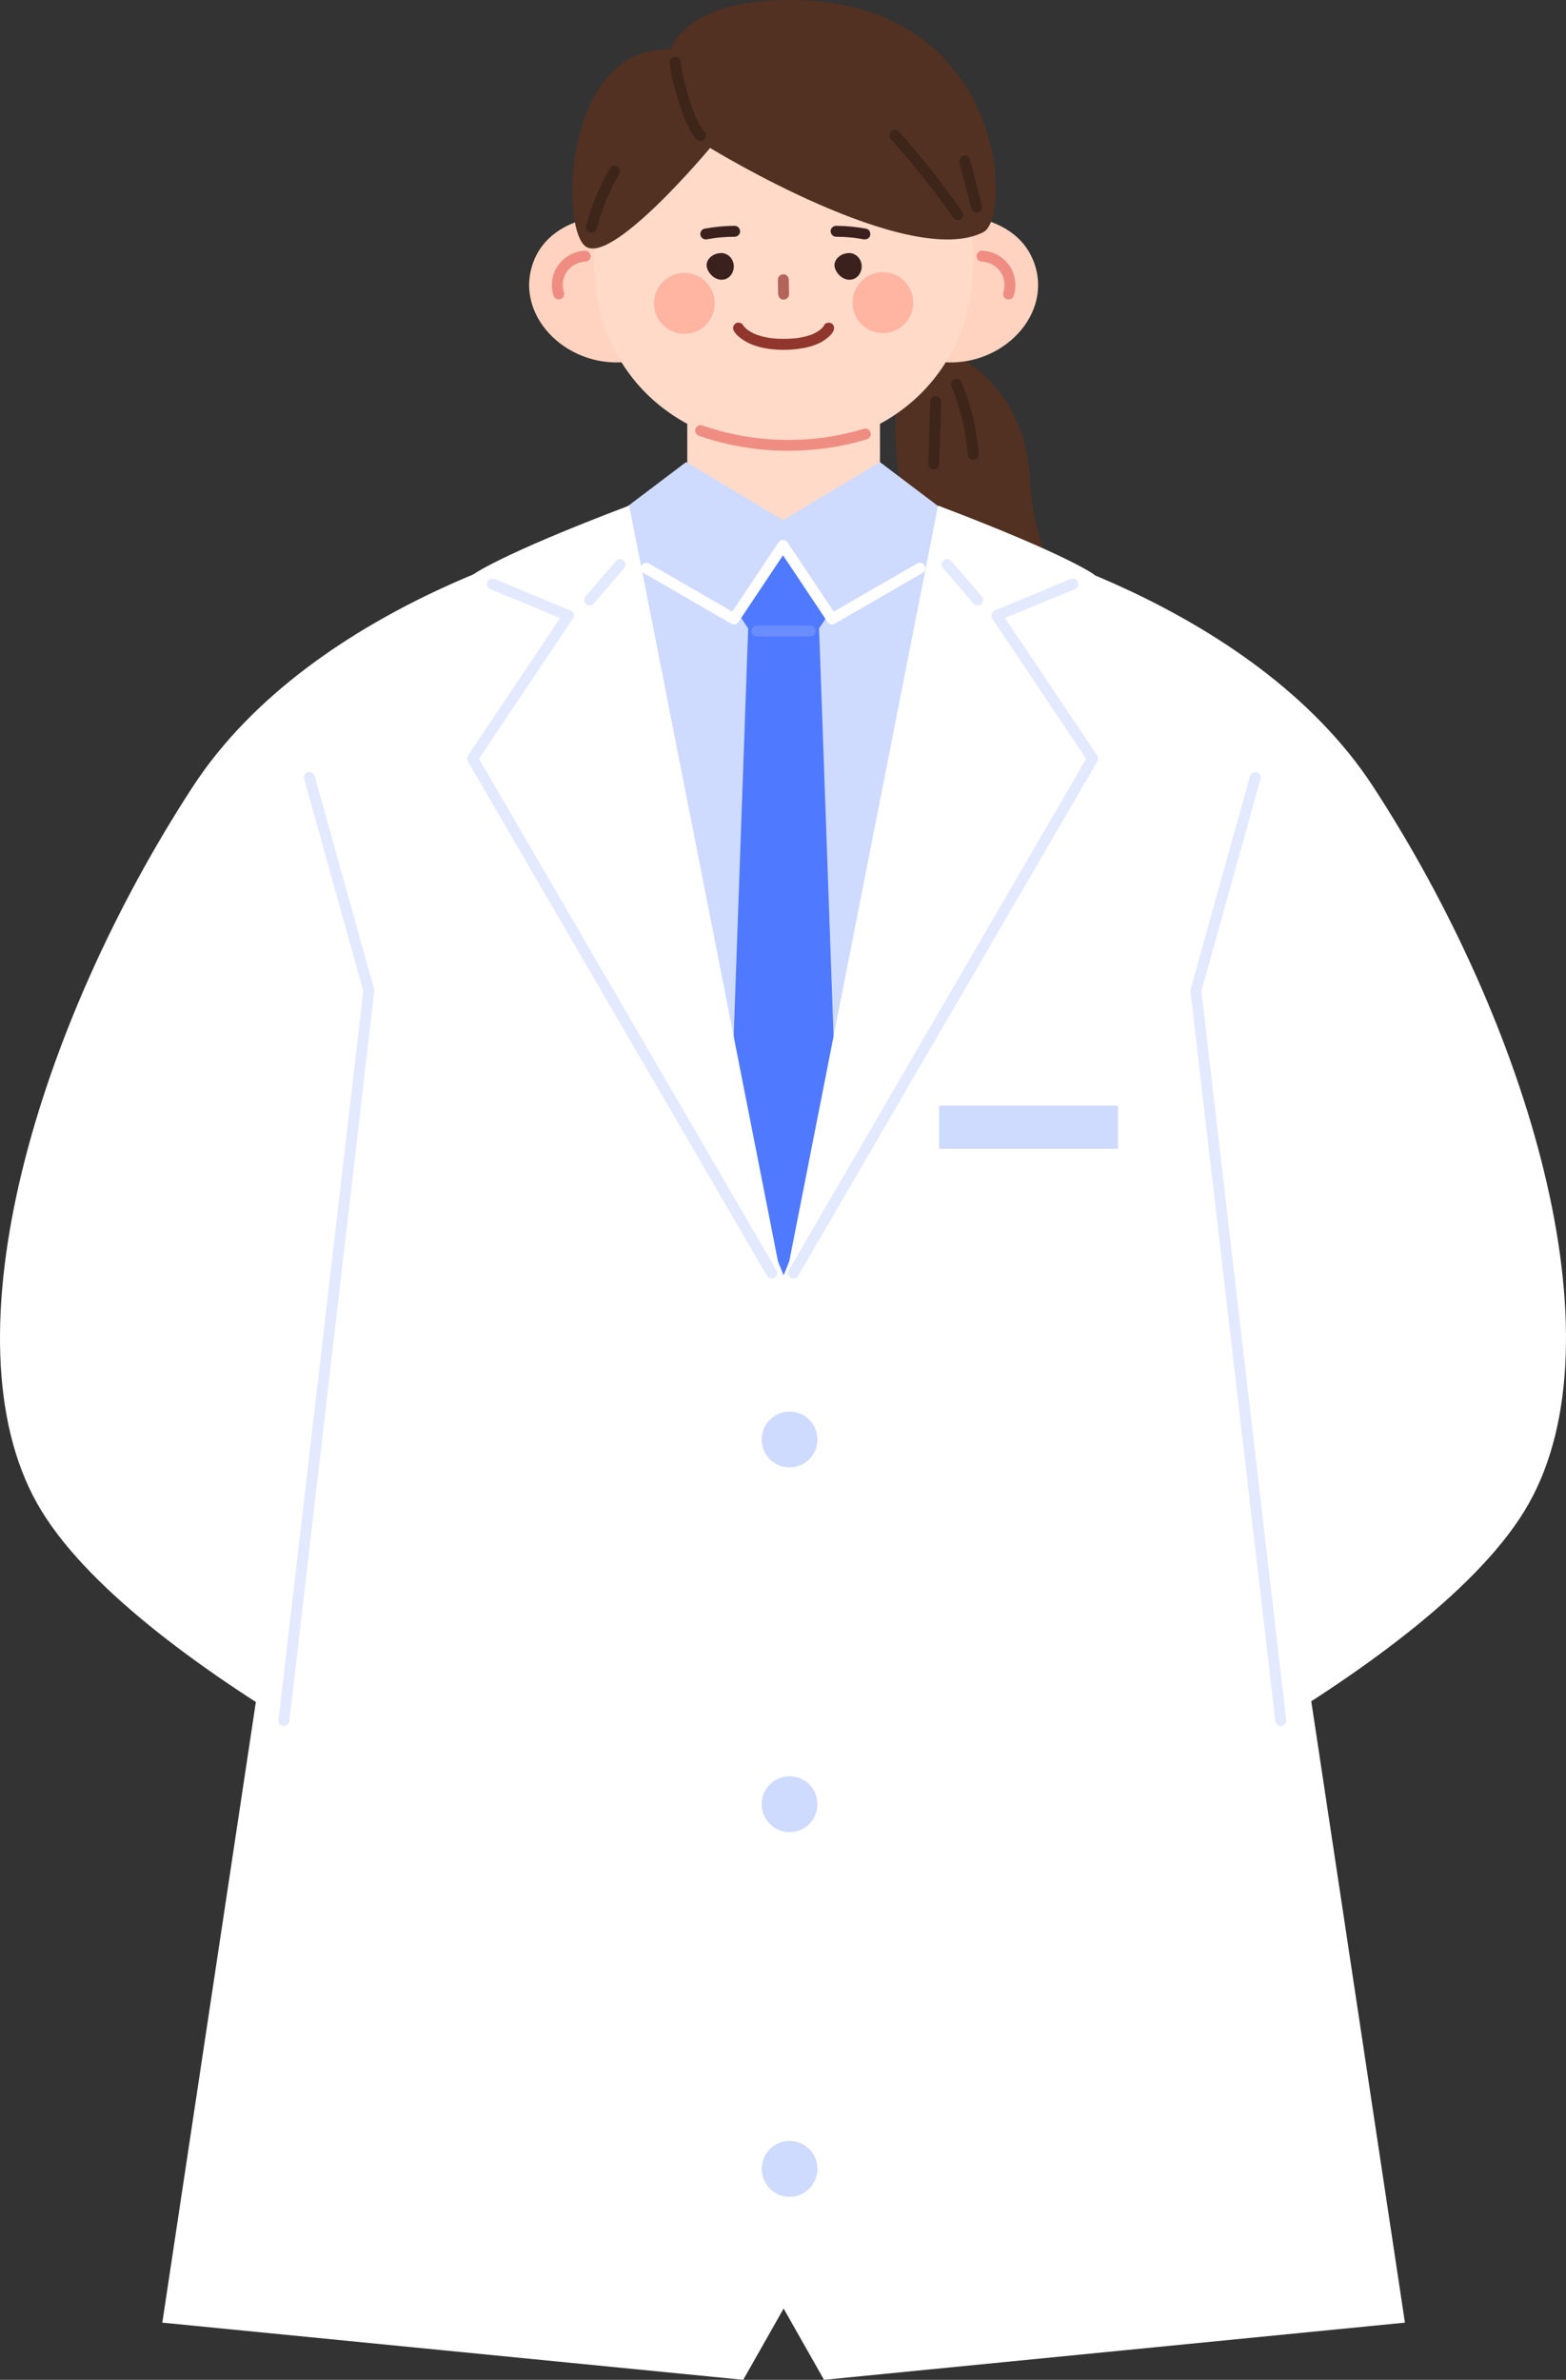 <?xml version="1.0" encoding="utf-8"?>
<svg xmlns="http://www.w3.org/2000/svg" fill="none" height="100%" overflow="visible" preserveAspectRatio="none" style="display: block;" viewBox="0 0 131 199" width="100%">
<rect x="0" y="0" width="131" height="199" fill="#333333" stroke="none"/>
<g clip-path="url(#clip0_0_18)" id="Frame 5">
<g id="Group">
<path d="M90.552 108.945H40.448L49.572 45.159H81.428L90.552 108.945Z" fill="#CFDAFF" id="Vector"/>
<g id="Group_2">
<path d="M79.281 29.404C79.281 29.404 85.772 31.754 86.15 40.17C86.528 48.586 92.683 55.441 94.769 56.683C96.854 57.926 83.433 57.2 76.95 45.604C73.913 40.17 73.924 26.248 79.281 29.404Z" fill="#523122" id="Vector_2"/>
<path d="M79.601 32.354C79.585 32.318 79.588 32.325 79.61 32.376C79.622 32.405 79.634 32.434 79.646 32.463C79.671 32.522 79.694 32.58 79.717 32.639C79.764 32.756 79.809 32.874 79.853 32.992C79.941 33.229 80.024 33.467 80.103 33.708C80.256 34.173 80.389 34.644 80.504 35.119C80.745 36.116 80.883 37.004 80.957 37.988C80.975 38.225 81.154 38.456 81.413 38.445C81.646 38.435 81.889 38.243 81.87 37.988C81.748 36.373 81.432 34.773 80.909 33.239C80.753 32.783 80.577 32.336 80.391 31.892C80.297 31.671 79.954 31.607 79.766 31.729C79.537 31.877 79.502 32.118 79.603 32.354H79.601Z" fill="#3D2519" id="Vector_3"/>
<path d="M77.816 33.571C77.764 35.309 77.71 37.048 77.657 38.786C77.65 39.025 77.872 39.255 78.113 39.243C78.367 39.232 78.561 39.042 78.57 38.786C78.622 37.048 78.676 35.309 78.729 33.571C78.736 33.331 78.514 33.102 78.272 33.113C78.019 33.125 77.824 33.315 77.816 33.571Z" fill="#3D2519" id="Vector_4"/>
<g id="Group_3">
<path d="M79.32 17.971C79.32 17.971 85.14 17.697 86.575 22.171C88.01 26.646 83.385 31.029 78.283 30.207L79.319 17.971H79.32Z" fill="#FFD3BF" id="Vector_5"/>
<path d="M82.148 21.882C82.2 21.884 82.251 21.888 82.303 21.891C82.403 21.897 82.227 21.875 82.334 21.894C82.416 21.909 82.498 21.925 82.578 21.948C82.659 21.97 82.737 21.997 82.817 22.026C82.917 22.061 82.763 21.996 82.85 22.04C82.896 22.064 82.942 22.085 82.988 22.109C83.056 22.146 83.122 22.185 83.187 22.228C83.224 22.253 83.261 22.28 83.297 22.306C83.323 22.326 83.317 22.322 83.281 22.294C83.301 22.31 83.32 22.327 83.34 22.344C83.399 22.395 83.454 22.448 83.507 22.503C83.543 22.541 83.575 22.581 83.609 22.618C83.673 22.689 83.573 22.561 83.633 22.648C83.683 22.72 83.731 22.792 83.775 22.868C83.798 22.91 83.82 22.952 83.841 22.994C83.845 23.002 83.897 23.124 83.861 23.034C83.928 23.198 83.971 23.368 84.006 23.542C84.014 23.596 84.015 23.596 84.008 23.542C84.011 23.562 84.013 23.582 84.015 23.603C84.02 23.651 84.023 23.697 84.025 23.745C84.028 23.826 84.028 23.908 84.023 23.989C84.022 24.008 84.004 24.179 84.019 24.07C84.014 24.111 84.007 24.151 83.999 24.19C83.981 24.284 83.955 24.375 83.927 24.465C83.854 24.693 84.012 24.974 84.245 25.028C84.495 25.085 84.729 24.953 84.807 24.709C85.076 23.863 84.931 22.871 84.4 22.155C83.868 21.438 83.044 21 82.151 20.967C81.913 20.958 81.684 21.184 81.695 21.424C81.706 21.679 81.896 21.872 82.151 21.882H82.148Z" fill="#F08D82" id="Vector_6"/>
</g>
<g id="Group_4">
<path d="M51.784 17.971C51.784 17.971 45.963 17.697 44.529 22.171C43.094 26.646 47.718 31.029 52.821 30.207L51.785 17.971H51.784Z" fill="#FFD3BF" id="Vector_7"/>
<path d="M48.955 20.967C48.062 21 47.239 21.438 46.706 22.155C46.175 22.871 46.029 23.863 46.3 24.709C46.373 24.937 46.62 25.107 46.861 25.028C47.089 24.954 47.258 24.71 47.18 24.465C47.15 24.375 47.126 24.284 47.108 24.19C47.1 24.151 47.093 24.11 47.087 24.07C47.103 24.176 47.086 24.031 47.084 24.009C47.078 23.921 47.077 23.832 47.08 23.745C47.082 23.704 47.084 23.664 47.089 23.623C47.09 23.596 47.093 23.569 47.097 23.542C47.09 23.596 47.09 23.597 47.099 23.542C47.135 23.368 47.176 23.198 47.244 23.034C47.213 23.108 47.252 23.019 47.264 22.994C47.282 22.958 47.3 22.921 47.32 22.886C47.365 22.803 47.417 22.724 47.472 22.647C47.544 22.544 47.413 22.712 47.495 22.617C47.524 22.584 47.554 22.549 47.584 22.517C47.641 22.456 47.702 22.398 47.765 22.343C47.789 22.323 47.855 22.269 47.792 22.317C47.833 22.286 47.875 22.256 47.918 22.228C47.982 22.185 48.049 22.146 48.117 22.109C48.156 22.088 48.197 22.068 48.237 22.048C48.254 22.04 48.272 22.032 48.29 22.024C48.24 22.044 48.239 22.045 48.288 22.026C48.36 22 48.433 21.973 48.507 21.953C48.594 21.928 48.681 21.91 48.77 21.894C48.895 21.871 48.676 21.899 48.802 21.891C48.854 21.887 48.904 21.883 48.956 21.882C49.194 21.872 49.423 21.677 49.412 21.424C49.401 21.185 49.212 20.958 48.956 20.967H48.955Z" fill="#F08D82" id="Vector_8"/>
</g>
<path d="M73.612 34.29H57.492V45.16H73.612V34.29Z" fill="#FFDAC9" id="Vector_9"/>
<path d="M49.692 21.84C49.692 31.292 56.793 37.406 65.552 37.406C74.31 37.406 81.412 31.292 81.412 21.84C81.412 12.388 74.31 6.273 65.552 6.273C56.793 6.273 49.692 12.388 49.692 21.84Z" fill="#FFDAC9" id="Vector_10"/>
<path d="M64.692 0.032C57.16 0.391 56.087 4.139 56.087 4.139C47.371 3.768 46.826 18.395 48.855 20.495C50.884 22.595 59.402 12.37 59.402 12.37C59.402 12.37 76.044 22.595 82.264 19.411C84.776 18.124 84.15 -0.895 64.692 0.033V0.032Z" fill="#523122" id="Vector_11"/>
<path d="M56.031 5.213C56.104 6.104 56.328 6.989 56.571 7.846C56.844 8.804 57.165 9.763 57.609 10.655C57.786 11.01 57.992 11.384 58.285 11.657C58.46 11.819 58.76 11.843 58.93 11.657C59.092 11.48 59.117 11.184 58.93 11.011C58.885 10.968 58.842 10.922 58.803 10.874C58.79 10.86 58.78 10.844 58.767 10.831C58.862 10.928 58.815 10.895 58.791 10.861C58.767 10.828 58.743 10.794 58.72 10.76C58.623 10.615 58.538 10.464 58.457 10.31C58.358 10.121 58.268 9.927 58.183 9.731C58.173 9.709 58.164 9.686 58.154 9.663C58.126 9.602 58.197 9.77 58.159 9.675C58.135 9.619 58.112 9.562 58.089 9.505C58.046 9.397 58.005 9.289 57.964 9.181C57.623 8.267 57.348 7.325 57.138 6.373C57.088 6.148 57.042 5.922 57.004 5.694C56.995 5.638 56.985 5.581 56.977 5.524C56.969 5.478 56.964 5.317 56.97 5.484C56.967 5.395 56.949 5.303 56.942 5.214C56.923 4.976 56.746 4.745 56.486 4.757C56.256 4.767 56.008 4.959 56.03 5.214L56.031 5.213Z" fill="#3D2519" id="Vector_12"/>
<path d="M74.544 11.657C75.279 12.474 75.992 13.308 76.687 14.159C77.028 14.579 77.366 15.002 77.699 15.43C77.738 15.479 77.777 15.53 77.815 15.581C77.872 15.654 77.844 15.617 77.832 15.602C77.851 15.628 77.87 15.653 77.889 15.678C77.976 15.792 78.064 15.906 78.15 16.02C78.313 16.235 78.475 16.452 78.636 16.67C79.005 17.169 79.368 17.673 79.724 18.182C79.861 18.377 80.13 18.488 80.349 18.346C80.543 18.221 80.659 17.929 80.512 17.72C79.231 15.888 77.863 14.116 76.414 12.413C76.012 11.94 75.603 11.473 75.188 11.011C75.028 10.832 74.704 10.835 74.543 11.011C74.369 11.201 74.373 11.467 74.543 11.657H74.544Z" fill="#3D2519" id="Vector_13"/>
<path d="M80.261 13.579C80.594 14.868 80.928 16.157 81.261 17.445C81.321 17.677 81.591 17.84 81.823 17.765C82.061 17.687 82.206 17.451 82.141 17.202C81.808 15.913 81.474 14.624 81.141 13.335C81.081 13.104 80.811 12.941 80.579 13.016C80.341 13.094 80.196 13.33 80.261 13.579Z" fill="#3D2519" id="Vector_14"/>
<path d="M51.015 14.072C50.148 15.578 49.478 17.2 49.029 18.878C48.967 19.109 49.106 19.385 49.347 19.441C49.587 19.496 49.842 19.369 49.909 19.122C50.351 17.466 50.951 16.013 51.803 14.534C51.922 14.327 51.858 14.024 51.64 13.908C51.422 13.794 51.143 13.851 51.015 14.072Z" fill="#3D2519" id="Vector_15"/>
<g id="Group_5">
<path d="M60.466 21.164C59.621 21.11 59.021 21.715 59.12 22.3C59.187 22.701 59.51 23.091 59.868 23.269C60.376 23.522 60.942 23.376 61.229 22.873C61.625 22.175 61.241 21.294 60.467 21.165L60.466 21.164Z" fill="#3B211E" id="Vector_16"/>
<path d="M71.163 21.164C70.318 21.11 69.719 21.715 69.817 22.3C69.884 22.701 70.207 23.091 70.565 23.269C71.073 23.522 71.639 23.376 71.926 22.873C72.322 22.175 71.938 21.294 71.164 21.165L71.163 21.164Z" fill="#3B211E" id="Vector_17"/>
<path d="M76.399 25.36C76.371 26.767 75.21 27.885 73.805 27.856C72.401 27.828 71.286 26.663 71.314 25.256C71.344 23.849 72.505 22.731 73.908 22.759C75.313 22.789 76.427 23.951 76.399 25.359V25.36Z" fill="#FFB5A1" id="Vector_18"/>
<path d="M59.789 25.421C59.761 26.828 58.6 27.946 57.196 27.916C55.791 27.888 54.677 26.724 54.706 25.317C54.735 23.91 55.896 22.792 57.299 22.82C58.703 22.85 59.818 24.012 59.789 25.421Z" fill="#FFB5A1" id="Vector_19"/>
<path d="M69.938 19.798C70.334 19.799 70.731 19.816 71.127 19.852C71.227 19.862 71.329 19.872 71.429 19.884C71.476 19.889 71.521 19.895 71.568 19.901C71.665 19.913 71.525 19.894 71.632 19.909C71.832 19.938 72.031 19.971 72.231 20.008C72.465 20.052 72.734 19.943 72.793 19.689C72.843 19.464 72.725 19.174 72.474 19.126C71.639 18.97 70.79 18.885 69.94 18.883C69.701 18.883 69.472 19.093 69.483 19.34C69.495 19.588 69.684 19.797 69.94 19.798H69.938Z" fill="#3B211E" id="Vector_20"/>
<path d="M61.452 18.883C60.601 18.885 59.752 18.971 58.917 19.126C58.682 19.17 58.527 19.467 58.599 19.689C58.68 19.941 58.908 20.056 59.16 20.008C59.359 19.97 59.559 19.938 59.76 19.909C59.911 19.888 59.671 19.92 59.823 19.901C59.87 19.895 59.916 19.89 59.962 19.884C60.063 19.873 60.163 19.862 60.264 19.852C60.66 19.816 61.056 19.799 61.454 19.798C61.692 19.798 61.921 19.587 61.91 19.34C61.899 19.093 61.709 18.882 61.454 18.883H61.452Z" fill="#3B211E" id="Vector_21"/>
<path d="M65.071 23.39L65.095 24.598C65.1 24.836 65.302 25.066 65.552 25.055C65.795 25.044 66.013 24.854 66.008 24.598L65.984 23.39C65.978 23.152 65.777 22.922 65.527 22.933C65.284 22.945 65.066 23.134 65.071 23.39Z" fill="#B3645B" id="Vector_22"/>
<path d="M61.385 27.665C61.503 27.89 61.711 28.085 61.908 28.239C62.464 28.678 63.134 28.941 63.824 29.084C64.911 29.307 66.062 29.306 67.153 29.116C67.821 29 68.512 28.78 69.063 28.37C69.307 28.188 69.593 27.953 69.721 27.666C69.818 27.449 69.791 27.164 69.557 27.04C69.359 26.935 69.037 26.971 68.933 27.204C68.913 27.25 68.882 27.291 68.854 27.333C68.791 27.426 68.932 27.239 68.874 27.308C68.852 27.333 68.831 27.359 68.807 27.385C68.751 27.446 68.692 27.503 68.629 27.556C68.612 27.571 68.594 27.585 68.577 27.599C68.501 27.663 68.677 27.526 68.594 27.586C68.548 27.619 68.501 27.653 68.453 27.684C68.347 27.754 68.236 27.816 68.123 27.872C68.089 27.889 68.055 27.905 68.021 27.92C68.007 27.926 67.993 27.932 67.979 27.939C67.912 27.971 68.021 27.922 68.022 27.921C67.979 27.966 67.846 27.991 67.787 28.012C67.606 28.076 67.42 28.128 67.232 28.17C67.136 28.192 67.04 28.212 66.943 28.229C66.892 28.238 66.84 28.246 66.789 28.255C66.759 28.259 66.73 28.264 66.7 28.268C66.579 28.286 66.801 28.256 66.676 28.271C66.422 28.3 66.167 28.32 65.912 28.329C65.623 28.339 65.333 28.337 65.044 28.322C64.915 28.314 64.786 28.305 64.659 28.292C64.601 28.286 64.544 28.28 64.486 28.273C64.46 28.27 64.373 28.256 64.478 28.273C64.442 28.268 64.406 28.263 64.371 28.256C63.982 28.195 63.597 28.102 63.23 27.96C63.197 27.948 63.153 27.936 63.123 27.917C63.216 27.979 63.191 27.947 63.154 27.929C63.136 27.921 63.117 27.913 63.099 27.905C63.031 27.873 62.963 27.84 62.897 27.804C62.788 27.745 62.682 27.681 62.58 27.61C62.554 27.592 62.529 27.574 62.503 27.555C62.435 27.508 62.607 27.641 62.513 27.562C62.473 27.529 62.432 27.494 62.394 27.459C62.335 27.405 62.279 27.347 62.227 27.287C62.216 27.274 62.205 27.26 62.194 27.247C62.148 27.193 62.275 27.358 62.237 27.302C62.225 27.284 62.211 27.267 62.2 27.249C62.19 27.233 62.18 27.218 62.172 27.203C62.06 26.991 61.749 26.909 61.547 27.039C61.332 27.178 61.264 27.439 61.384 27.665H61.385Z" fill="#91362C" id="Vector_23"/>
</g>
<path d="M58.487 36.452C60.247 37.063 62.081 37.444 63.936 37.61C65.785 37.774 67.645 37.704 69.48 37.424C70.505 37.266 71.519 37.038 72.513 36.738C72.741 36.669 72.908 36.414 72.831 36.175C72.756 35.943 72.515 35.782 72.269 35.856C71.402 36.117 70.517 36.325 69.624 36.479C69.404 36.516 69.184 36.551 68.964 36.581C68.954 36.582 68.859 36.596 68.911 36.588C68.957 36.582 68.882 36.593 68.88 36.593C68.819 36.601 68.758 36.608 68.698 36.616C68.583 36.63 68.469 36.643 68.354 36.656C67.904 36.704 67.452 36.739 66.998 36.759C66.1 36.801 65.2 36.789 64.304 36.724C63.851 36.691 63.4 36.645 62.951 36.584C63.024 36.594 62.888 36.575 62.867 36.572C62.813 36.565 62.761 36.557 62.708 36.549C62.586 36.531 62.465 36.511 62.344 36.491C62.124 36.454 61.905 36.414 61.687 36.371C60.684 36.173 59.697 35.905 58.73 35.569C58.504 35.491 58.221 35.659 58.169 35.888C58.111 36.143 58.246 36.367 58.487 36.451V36.452Z" fill="#F08D82" id="Vector_24"/>
</g>
<g id="Group_6">
<path d="M68.517 52.548L69.819 50.592L67.216 44.764L65.552 45.192L63.887 44.764L61.285 50.592L62.586 52.548L61.285 89.199L65.552 111.128L69.819 89.199L68.517 52.548Z" fill="#4F79FF" id="Vector_25"/>
<path d="M67.783 53.223H63.319C63.067 53.223 62.863 53.019 62.863 52.766C62.863 52.513 63.067 52.308 63.319 52.308H67.783C68.036 52.308 68.239 52.513 68.239 52.766C68.239 53.019 68.036 53.223 67.783 53.223Z" fill="#698CFF" id="Vector_26"/>
</g>
<path d="M81.707 44.764L73.612 38.641L65.5 43.494L57.388 38.641L49.292 44.764L61.397 51.755L65.5 45.61L69.602 51.755L81.707 44.764Z" fill="#CFDAFF" id="Vector_27"/>
<path d="M49.292 44.764C49.292 44.764 26.377 50.048 16.114 65.804C3.185 85.653 -4.705 111.799 3.1 125.706C10.906 139.613 42.618 153.955 42.618 153.955L47.386 114.605C47.386 114.605 28.903 106.578 28.903 105.711C28.903 104.845 48.536 90.601 48.536 90.601L49.294 44.764H49.292Z" fill="white" id="Vector_28"/>
<path d="M81.707 44.764C81.707 44.764 104.623 50.048 114.886 65.804C127.815 85.653 135.705 111.799 127.9 125.706C120.094 139.613 88.382 153.955 88.382 153.955L83.614 114.605C83.614 114.605 102.097 106.578 102.097 105.711C102.097 104.845 82.464 90.601 82.464 90.601L81.707 44.764H81.707Z" fill="white" id="Vector_29"/>
<g id="Group_7">
<path d="M59.197 90.938L46.908 47.334L33.432 62.535L13.578 194.219L62.172 199L66.05 192.163V107.869L59.197 90.938Z" fill="white" id="Vector_30"/>
<path d="M71.906 90.938L84.195 47.334L97.671 62.535L117.526 194.219L68.932 199L65.054 192.163V107.869L71.906 90.938Z" fill="white" id="Vector_31"/>
</g>
<g id="Group_8">
<path d="M65.553 107.869L91.4 63.43L83.385 51.473L91.573 48.077C91.573 48.077 89.517 46.466 78.47 42.276L65.552 107.869H65.553Z" fill="white" id="Vector_32"/>
<path d="M81.787 50.637C81.659 50.637 81.531 50.583 81.441 50.478L78.891 47.513C78.727 47.322 78.748 47.034 78.939 46.868C79.129 46.704 79.417 46.725 79.582 46.916L82.132 49.881C82.296 50.072 82.275 50.36 82.085 50.526C81.999 50.6 81.892 50.637 81.787 50.637Z" fill="#E3E9FF" id="Vector_33"/>
<path d="M65.551 107.869L39.704 63.43L47.718 51.473L39.53 48.077C39.53 48.077 41.586 46.466 52.633 42.276L65.552 107.869H65.551Z" fill="white" id="Vector_34"/>
<path d="M49.318 50.637C49.212 50.637 49.106 50.6 49.02 50.526C48.829 50.361 48.808 50.073 48.972 49.881L51.522 46.916C51.686 46.725 51.974 46.704 52.166 46.868C52.356 47.033 52.378 47.321 52.214 47.513L49.664 50.478C49.573 50.583 49.446 50.637 49.318 50.637Z" fill="#E3E9FF" id="Vector_35"/>
<path d="M66.376 106.91C66.298 106.91 66.219 106.89 66.147 106.848C65.929 106.721 65.856 106.441 65.983 106.224L90.863 63.449L83.007 51.729C82.931 51.615 82.91 51.473 82.95 51.342C82.989 51.211 83.085 51.104 83.212 51.051L89.57 48.415C89.803 48.318 90.07 48.429 90.166 48.663C90.262 48.896 90.152 49.163 89.919 49.26L84.076 51.682L91.779 63.176C91.876 63.322 91.882 63.511 91.794 63.662L66.77 106.685C66.685 106.83 66.533 106.911 66.376 106.911V106.91Z" fill="#E3E9FF" id="Vector_36"/>
<path d="M64.554 106.91C64.397 106.91 64.244 106.829 64.16 106.684L39.136 63.661C39.048 63.51 39.054 63.322 39.151 63.175L46.854 51.681L41.011 49.259C40.778 49.163 40.668 48.895 40.764 48.661C40.86 48.428 41.127 48.317 41.36 48.414L47.718 51.05C47.845 51.103 47.941 51.209 47.981 51.341C48.02 51.473 47.999 51.614 47.923 51.728L40.068 63.447L64.948 106.223C65.074 106.441 65.001 106.72 64.783 106.847C64.711 106.89 64.632 106.909 64.554 106.909V106.91Z" fill="#E3E9FF" id="Vector_37"/>
</g>
<g id="Group_9">
<path d="M66.051 122.707C67.338 122.707 68.381 121.662 68.381 120.371C68.381 119.081 67.338 118.036 66.051 118.036C64.763 118.036 63.72 119.081 63.72 120.371C63.72 121.662 64.763 122.707 66.051 122.707Z" fill="#CFDAFF" id="Vector_38"/>
<path d="M66.05 153.202C67.338 153.202 68.381 152.156 68.381 150.866C68.381 149.576 67.338 148.53 66.05 148.53C64.763 148.53 63.72 149.576 63.72 150.866C63.72 152.156 64.763 153.202 66.05 153.202Z" fill="#CFDAFF" id="Vector_39"/>
<path d="M66.05 183.697C67.338 183.697 68.381 182.651 68.381 181.361C68.381 180.071 67.338 179.025 66.05 179.025C64.763 179.025 63.72 180.071 63.72 181.361C63.72 182.651 64.763 183.697 66.05 183.697Z" fill="#CFDAFF" id="Vector_40"/>
</g>
<path d="M93.524 92.456H78.564V96.067H93.524V92.456Z" fill="#CFDAFF" id="Vector_41"/>
<path d="M107.138 144.333C106.91 144.333 106.712 144.161 106.686 143.928L99.582 82.888C99.575 82.829 99.58 82.769 99.596 82.713L104.569 64.884C104.637 64.641 104.888 64.499 105.132 64.567C105.374 64.635 105.516 64.887 105.448 65.131L100.499 82.873L107.593 143.824C107.623 144.075 107.443 144.301 107.193 144.331C107.174 144.333 107.157 144.334 107.139 144.334L107.138 144.333Z" fill="#E3E9FF" id="Vector_42"/>
<path d="M23.75 144.333C23.733 144.333 23.715 144.333 23.697 144.33C23.446 144.3 23.267 144.074 23.296 143.823L30.39 82.872L25.442 65.13C25.374 64.887 25.516 64.634 25.758 64.566C26.001 64.498 26.253 64.64 26.321 64.883L31.294 82.711C31.31 82.768 31.314 82.828 31.308 82.887L24.204 143.927C24.176 144.16 23.98 144.332 23.752 144.332L23.75 144.333Z" fill="#E3E9FF" id="Vector_43"/>
<path d="M61.397 52.213C61.32 52.213 61.241 52.192 61.17 52.152L53.828 47.911C53.61 47.785 53.535 47.505 53.66 47.286C53.786 47.067 54.065 46.992 54.284 47.118L61.256 51.145L65.121 45.355C65.205 45.228 65.348 45.152 65.5 45.152C65.652 45.152 65.795 45.228 65.879 45.355L69.744 51.145L76.716 47.118C76.934 46.992 77.213 47.067 77.34 47.286C77.466 47.504 77.391 47.785 77.172 47.911L69.83 52.152C69.622 52.272 69.357 52.21 69.223 52.01L65.5 46.432L61.777 52.01C61.69 52.141 61.545 52.213 61.398 52.213H61.397Z" fill="white" id="Vector_44"/>
</g>
</g>
<defs>
<clipPath id="clip0_0_18">
<rect fill="white" height="199" width="131"/>
</clipPath>
</defs>
</svg>